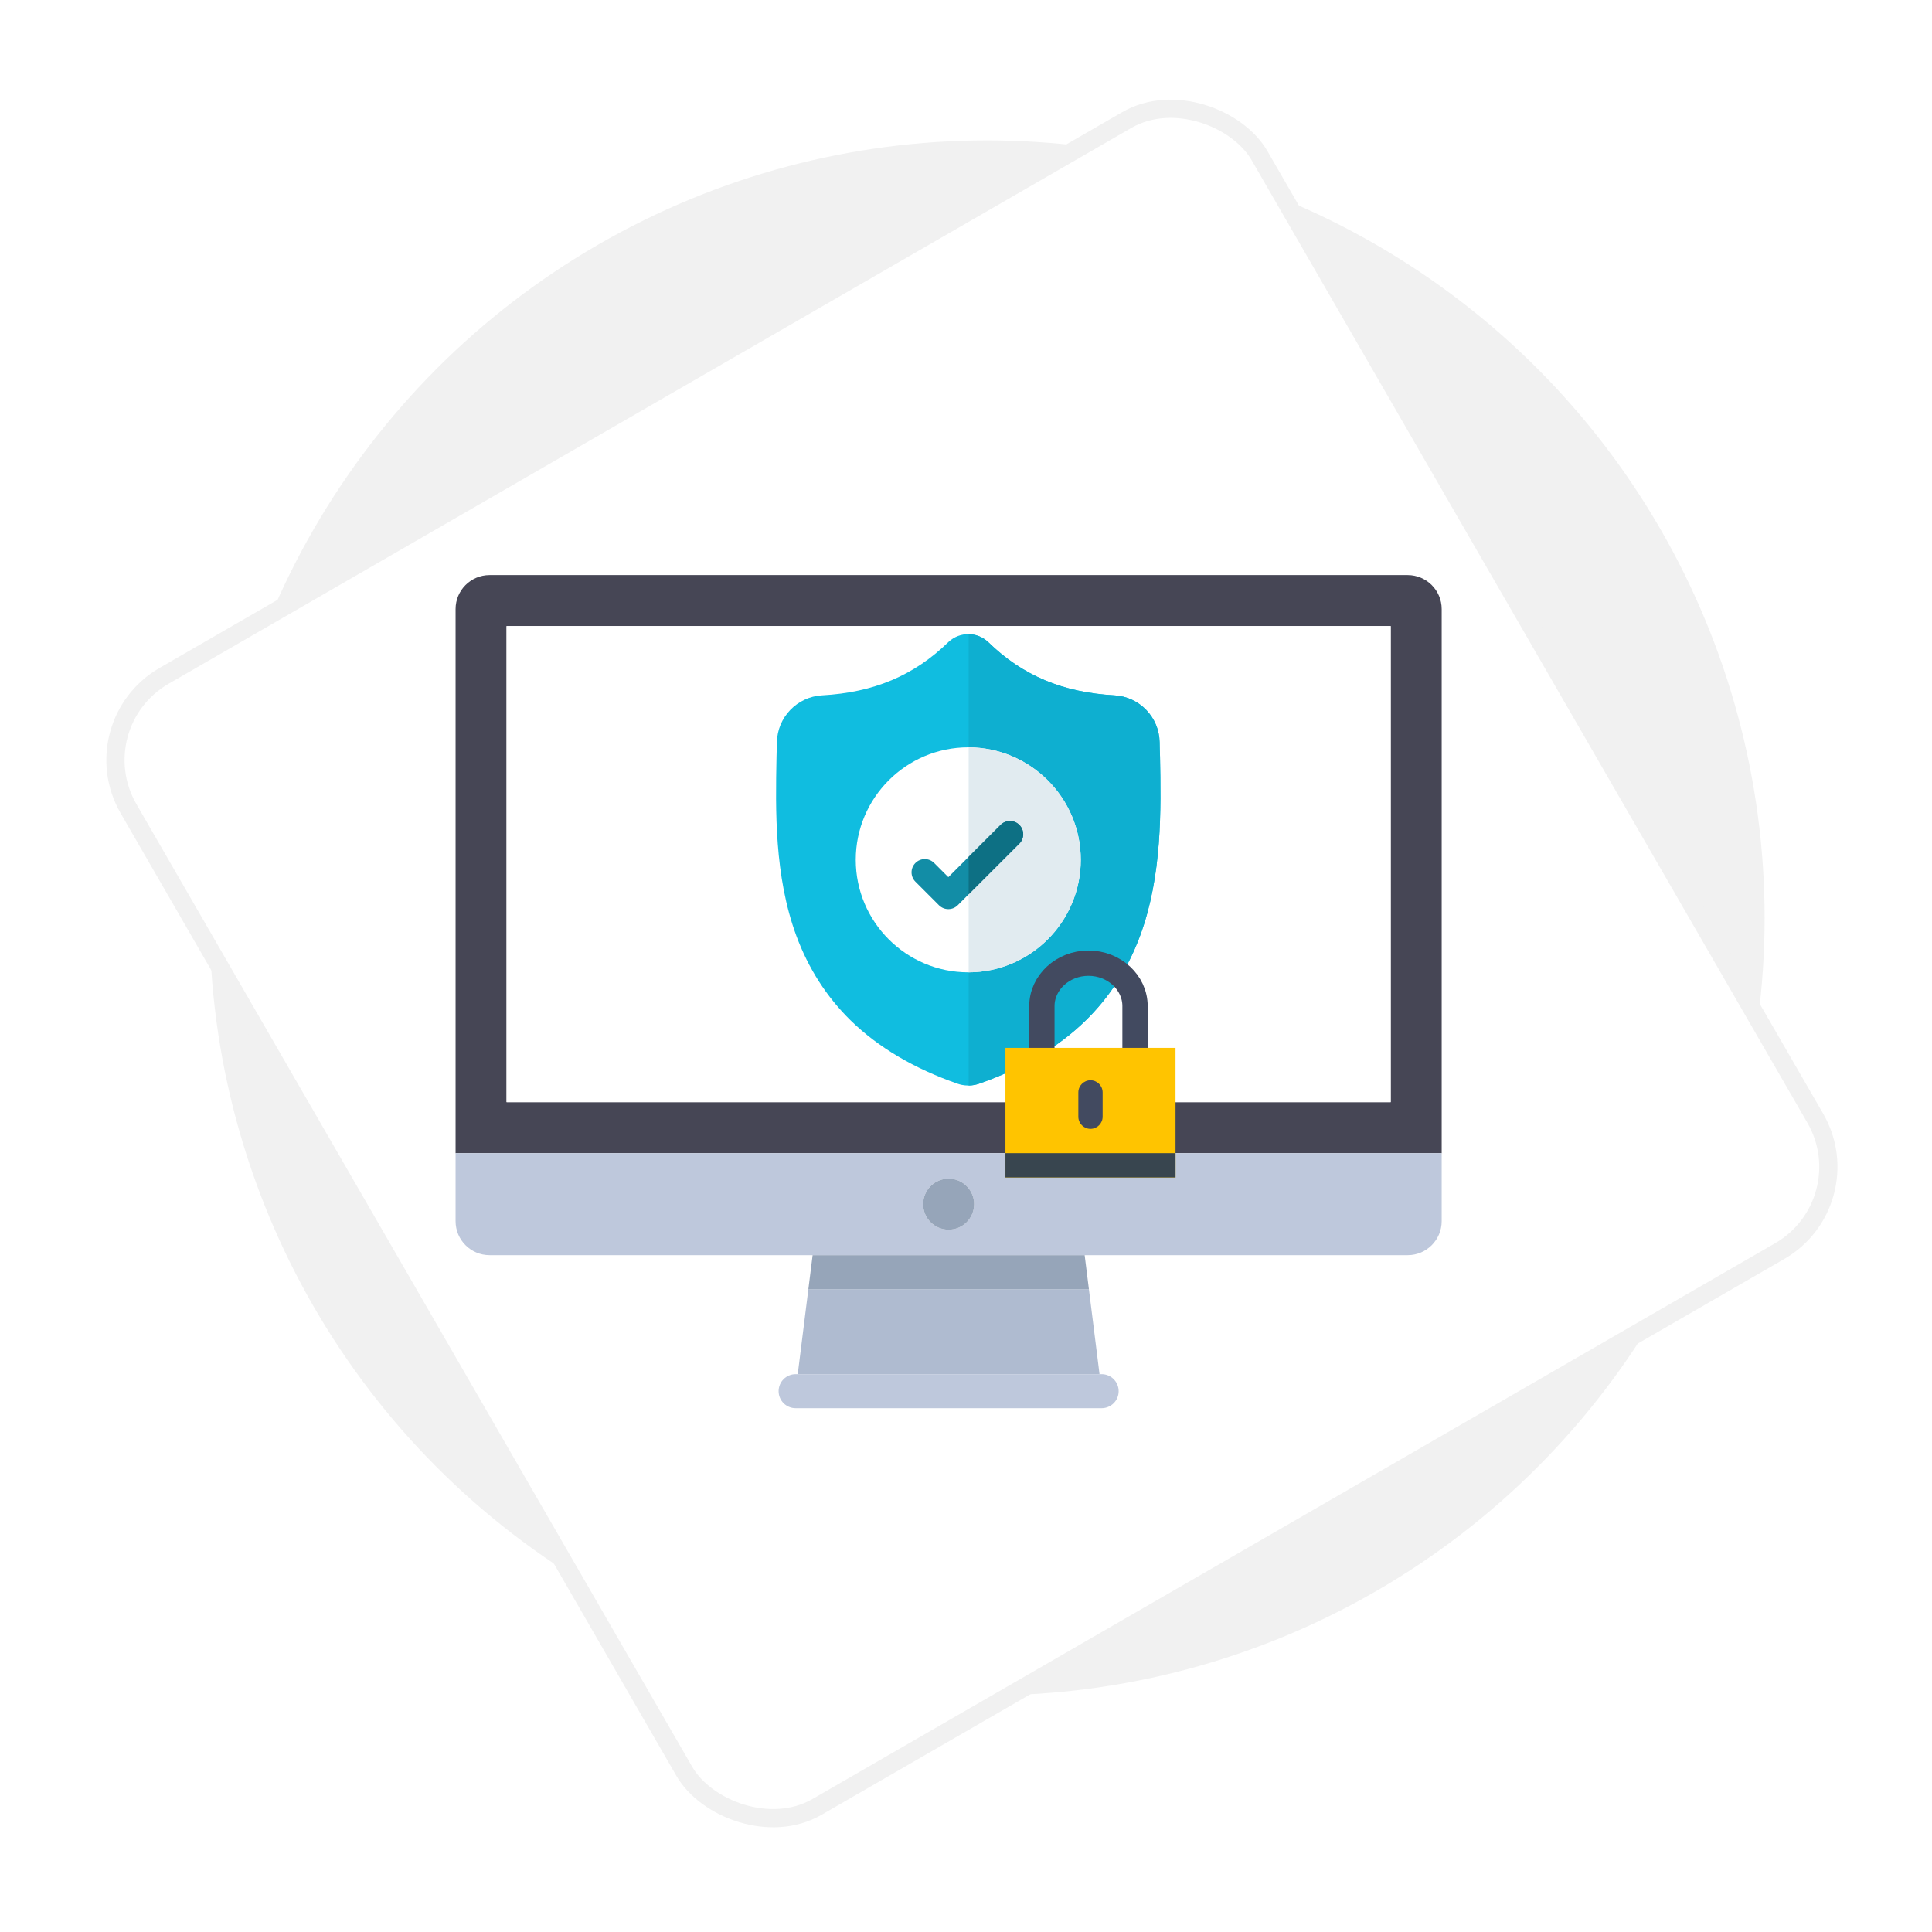 <?xml version="1.0" encoding="UTF-8"?>
<svg width="229px" height="229px" viewBox="0 0 229 229" version="1.1" xmlns="http://www.w3.org/2000/svg" xmlns:xlink="http://www.w3.org/1999/xlink">
    <!-- Generator: Sketch 58 (84663) - https://sketch.com -->
    <title>Group 3</title>
    <desc>Created with Sketch.</desc>
    <defs>
        <rect id="path-1" x="28.8" y="28.8" width="154.8" height="154.8" rx="11.52"></rect>
        <filter x="-12.3%" y="-12.3%" width="124.7%" height="124.7%" filterUnits="objectBoundingBox" id="filter-3">
            <feMorphology radius="1.08" operator="dilate" in="SourceAlpha" result="shadowSpreadOuter1"></feMorphology>
            <feOffset dx="0" dy="0" in="shadowSpreadOuter1" result="shadowOffsetOuter1"></feOffset>
            <feGaussianBlur stdDeviation="6" in="shadowOffsetOuter1" result="shadowBlurOuter1"></feGaussianBlur>
            <feComposite in="shadowBlurOuter1" in2="SourceAlpha" operator="out" result="shadowBlurOuter1"></feComposite>
            <feColorMatrix values="0 0 0 0 0   0 0 0 0 0   0 0 0 0 0  0 0 0 0.147 0" type="matrix" in="shadowBlurOuter1"></feColorMatrix>
        </filter>
    </defs>
    <g id="desktop" stroke="none" stroke-width="1" fill="none" fill-rule="evenodd">
        <g id="cloud_monitoring" transform="translate(-978, -954)">
            <g id="Group-21" transform="translate(240, 586)">
                <g id="Group-3" transform="translate(747, 376)">
                    <g id="Group-16">
                        <circle id="Oval" fill="#F1F1F1" cx="108" cy="100.8" r="92.16"></circle>
                        <mask id="mask-2" fill="white">
                            <use xlink:href="#path-1"></use>
                        </mask>
                        <g id="Rectangle" fill-rule="nonzero" transform="translate(106.2, 106.2) rotate(-30) translate(-106.2, -106.2) ">
                            <use fill="black" fill-opacity="1" filter="url(#filter-3)" xlink:href="#path-1"></use>
                            <use stroke="#F1F1F1" stroke-width="2.16" fill="#FFFFFF" xlink:href="#path-1"></use>
                        </g>
                        <g id="editor" mask="url(#mask-2)">
                            <g transform="translate(45, 60)">
                                <path d="M112.853,0.165 L4.03,0.165 C1.804,0.165 0,1.97 0,4.196 L0,68.683 L116.883,68.683 L116.883,4.196 C116.883,1.97 115.079,0.165 112.853,0.165 Z M110.838,62.637 L6.046,62.637 L6.046,6.211 L110.838,6.211 L110.838,62.637 Z" id="Shape" fill="#464655" fill-rule="nonzero"></path>
                                <g id="Group" stroke-width="1" fill="none" fill-rule="evenodd" transform="translate(5.935, 6.164)">
                                    <path d="M40.415,25.238 C40.972,25.238 41.422,25.688 41.422,26.245 L44.445,26.245 L44.445,23.223 L40.415,23.223 C39.857,23.223 39.407,22.772 39.407,22.215 C39.407,21.658 39.857,21.207 40.415,21.207 L44.445,21.207 L44.445,8.108 L26.308,8.108 L26.308,26.245 L39.407,26.245 C39.407,25.688 39.858,25.238 40.415,25.238 Z" id="Path" fill="#FFFFFF" fill-rule="nonzero"></path>
                                    <polygon id="Shape" fill="#FFFFFF" fill-rule="nonzero" points="0.11 56.474 104.902 56.474 104.902 0.047 0.11 0.047"></polygon>
                                    <g id="shield-(4)" transform="translate(32, 1)" fill-rule="nonzero">
                                        <path d="M43.208,35.73 C41.77,39.627 39.595,43.016 36.743,45.801 C33.497,48.971 29.246,51.49 24.108,53.287 C23.939,53.346 23.764,53.394 23.587,53.43 C23.353,53.476 23.116,53.501 22.88,53.504 L22.834,53.504 C22.583,53.504 22.331,53.479 22.081,53.43 C21.904,53.394 21.73,53.346 21.563,53.288 C16.419,51.494 12.162,48.977 8.913,45.807 C6.059,43.021 3.885,39.634 2.449,35.737 C-0.162,28.651 -0.014,20.844 0.106,14.571 L0.108,14.474 C0.132,13.956 0.147,13.412 0.156,12.811 C0.2,9.861 2.545,7.421 5.496,7.256 C11.647,6.913 16.406,4.907 20.472,0.943 L20.508,0.911 C21.183,0.291 22.034,-0.012 22.88,2.85646146e-05 C23.697,0.011 24.51,0.314 25.161,0.911 L25.196,0.943 C29.262,4.907 34.021,6.913 40.173,7.256 C43.123,7.421 45.469,9.861 45.513,12.811 C45.521,13.416 45.537,13.96 45.561,14.474 L45.562,14.515 C45.681,20.8 45.829,28.622 43.208,35.73 Z" id="Path" fill="#10BDE0"></path>
                                        <path d="M43.208,35.73 C41.77,39.627 39.595,43.016 36.743,45.801 C33.497,48.971 29.246,51.49 24.108,53.287 C23.939,53.346 23.764,53.394 23.587,53.43 C23.353,53.476 23.116,53.501 22.88,53.504 L22.88,0 C23.697,0.011 24.51,0.314 25.161,0.911 L25.196,0.943 C29.262,4.907 34.021,6.913 40.173,7.256 C43.123,7.421 45.469,9.861 45.513,12.811 C45.521,13.416 45.537,13.96 45.561,14.474 L45.562,14.515 C45.681,20.8 45.829,28.622 43.208,35.73 Z" id="Path" fill="#0EAFD0"></path>
                                        <path d="M36.168,26.752 C36.168,34.089 30.211,40.061 22.88,40.087 L22.833,40.087 C15.481,40.087 9.498,34.105 9.498,26.752 C9.498,19.4 15.481,13.418 22.833,13.418 L22.88,13.418 C30.211,13.444 36.168,19.416 36.168,26.752 Z" id="Path" fill="#FFFFFF"></path>
                                        <path d="M36.168,26.752 C36.168,34.089 30.211,40.061 22.88,40.087 L22.88,13.418 C30.211,13.444 36.168,19.416 36.168,26.752 Z" id="Path" fill="#E1EBF0"></path>
                                        <path d="M28.886,24.832 L22.88,30.838 L21.583,32.136 C21.276,32.442 20.874,32.595 20.472,32.595 C20.07,32.595 19.668,32.442 19.361,32.136 L16.571,29.344 C15.958,28.731 15.958,27.738 16.571,27.125 C17.184,26.512 18.178,26.512 18.791,27.125 L20.472,28.806 L26.666,22.612 C27.279,21.998 28.273,21.998 28.886,22.612 C29.499,23.225 29.499,24.22 28.886,24.832 Z" id="Path" fill="#128DA6"></path>
                                        <path d="M28.886,24.832 L22.88,30.838 L22.88,26.397 L26.666,22.612 C27.279,21.998 28.273,21.998 28.886,22.612 C29.499,23.225 29.499,24.22 28.886,24.832 Z" id="Path" fill="#0D7084"></path>
                                    </g>
                                </g>
                                <path d="M0,76.744 C0,78.97 1.804,80.774 4.03,80.774 L42.32,80.774 L74.563,80.774 L112.853,80.774 C115.079,80.774 116.883,78.97 116.883,76.744 L116.883,68.683 L0,68.683 L0,76.744 Z M58.442,71.706 C60.111,71.706 61.464,73.059 61.464,74.729 C61.464,76.398 60.111,77.751 58.442,77.751 C56.772,77.751 55.419,76.398 55.419,74.729 C55.419,73.059 56.772,71.706 58.442,71.706 Z" id="Shape" fill="#BEC8DC" fill-rule="nonzero"></path>
                                <g id="locked-(2)" stroke-width="1" fill="none" fill-rule="evenodd" transform="translate(64.935, 46.164)">
                                    <path d="M4.56,12.48 L4.56,5.088 C4.56,2.29 7.044,0 10.08,0 L10.08,0 C13.116,0 15.6,2.29 15.6,5.088 L15.6,12.48 L4.56,12.48 Z" id="Path" stroke="#424A60" stroke-width="3" stroke-linecap="round"></path>
                                    <rect id="Rectangle" fill="#FFC400" fill-rule="nonzero" x="0.24" y="10.04" width="20.16" height="15.36"></rect>
                                    <path d="M10.32,19.64 L10.32,19.64 C9.528,19.64 8.88,18.992 8.88,18.2 L8.88,15.32 C8.88,14.528 9.528,13.88 10.32,13.88 L10.32,13.88 C11.112,13.88 11.76,14.528 11.76,15.32 L11.76,18.2 C11.76,18.992 11.112,19.64 10.32,19.64 Z" id="Path" fill="#424A60" fill-rule="nonzero"></path>
                                    <rect id="Rectangle" fill="#38454F" fill-rule="nonzero" x="0.24" y="22.52" width="20.16" height="2.88"></rect>
                                </g>
                                <polygon id="Path" fill="#AFBBD0" fill-rule="nonzero" points="40.557 94.881 76.327 94.881 75.067 84.805 41.816 84.805"></polygon>
                                <path d="M40.305,94.881 C39.192,94.881 38.289,95.784 38.289,96.897 C38.289,98.01 39.192,98.912 40.305,98.912 L76.579,98.912 C77.692,98.912 78.594,98.01 78.594,96.897 C78.594,95.784 77.692,94.881 76.579,94.881 L76.327,94.881 L40.557,94.881 L40.305,94.881 Z" id="Path" fill="#BEC8DC" fill-rule="nonzero"></path>
                                <g id="Group" stroke-width="1" fill="none" fill-rule="evenodd" transform="translate(41.777, 71.682)">
                                    <polygon id="Path" fill="#96A5B9" fill-rule="nonzero" points="0.039 13.123 33.291 13.123 32.787 9.092 0.543 9.092"></polygon>
                                    <circle id="Oval" fill="#96A5B9" fill-rule="nonzero" cx="16.665" cy="3.047" r="3.023"></circle>
                                </g>
                            </g>
                        </g>
                    </g>
                    <g id="clouds"></g>
                </g>
            </g>
        </g>
    </g>
</svg>